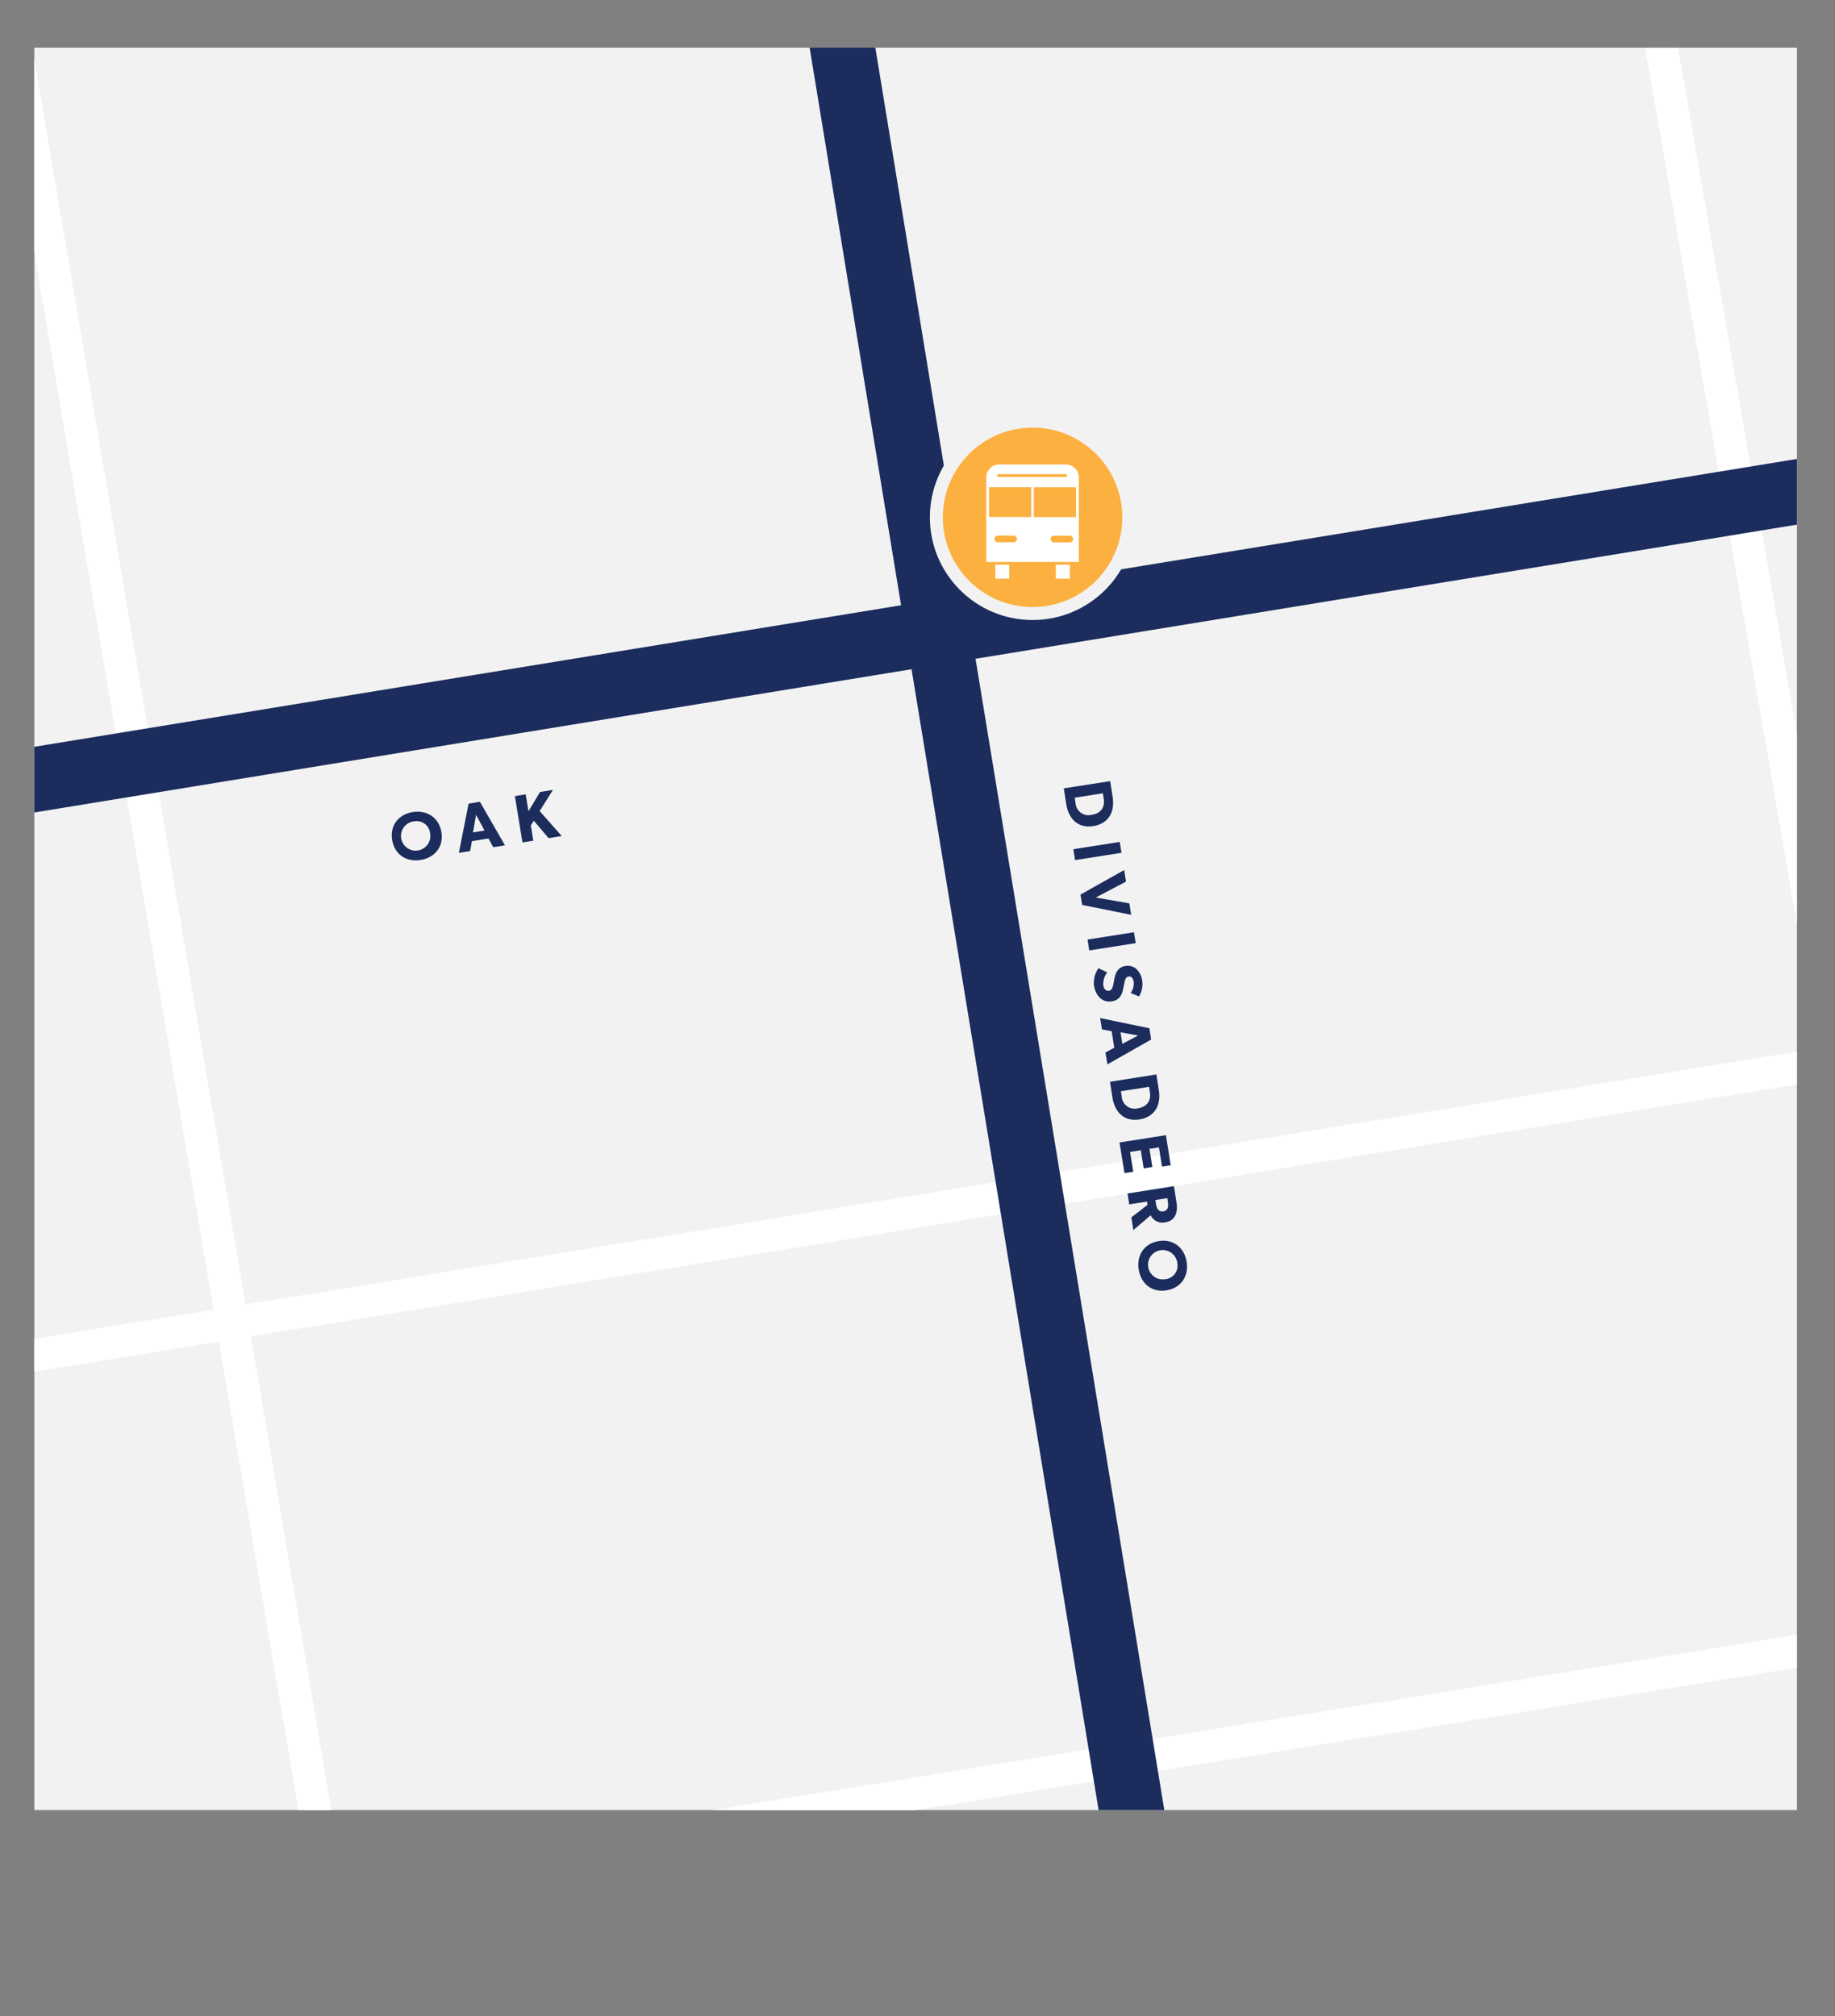 <?xml version="1.0" encoding="UTF-8"?>
<svg xmlns="http://www.w3.org/2000/svg" xmlns:xlink="http://www.w3.org/1999/xlink" viewBox="0 0 566.05 622.06">
  <rect x="0" y="0" width="566.05" height="622.06" fill="#808080" stroke="none"/>
  <defs>
    <style>.cls-1,.cls-4,.cls-5{fill:none;}.cls-2{fill:#f2f2f2;}.cls-3{clip-path:url(#clip-path);}.cls-4{stroke:#fff;stroke-width:10px;}.cls-4,.cls-5,.cls-7{stroke-miterlimit:10;}.cls-5{stroke:#1b2c5d;stroke-width:20px;}.cls-6{fill:#1b2c5d;}.cls-7{fill:#fbb040;stroke:#f2f2f2;stroke-width:4px;}.cls-8{fill:#fff;}</style>
    <clipPath id="clip-path">
      <rect class="cls-1" x="10.58" y="14.72" width="543.73" height="543.73"></rect>
    </clipPath>
  </defs>
  <g id="Layer_2" data-name="Layer 2">
    <g id="Layer_3" data-name="Layer 3">
      <rect class="cls-2" x="10.58" y="14.72" width="543.73" height="543.73"></rect>
      <g class="cls-3">
        <path class="cls-4" d="M4.93,14.72l93.31,550.4a17.83,17.83,0,0,0,20.44,14.76L563.18,508"></path>
        <line class="cls-4" x1="510.3" y1="1.62" x2="561.13" y2="295.09"></line>
        <line class="cls-5" x1="1.85" y1="241.96" x2="563.18" y2="150.28"></line>
        <line class="cls-4" x1="1.85" y1="419.56" x2="563.03" y2="328.09"></line>
        <path class="cls-6" d="M328.91,248.07l-.76-4.85L342.46,241l.76,4.86c.71,4.5-1.15,8.21-5.92,9S329.62,252.59,328.91,248.07Zm11.56-1.63-.27-1.7-8.69,1.37.27,1.7a4,4,0,0,0,5,3.57C339.46,251,340.9,249.16,340.47,246.44Z"></path>
        <path class="cls-6" d="M331.1,262l14.31-2.25.53,3.36-14.31,2.25Z"></path>
        <path class="cls-6" d="M333.81,279.19l-.5-3.2,13.47-7.56.56,3.57L338,276.91l10.38,1.79.56,3.54Z"></path>
        <path class="cls-6" d="M335.49,289.87l14.31-2.25.53,3.36L336,293.23Z"></path>
        <path class="cls-6" d="M337.48,304.14a7.87,7.87,0,0,1,1.36-5.42l2.71,1.27a6,6,0,0,0-1.22,4c.17,1.08.82,1.83,1.77,1.68s1.18-1.27,1.32-1.93.33-1.8.46-2.31a5.74,5.74,0,0,1,.77-1.86,3.6,3.6,0,0,1,2.58-1.56,4.09,4.09,0,0,1,3.37,1,6,6,0,0,1,1.74,3.59,7.15,7.15,0,0,1-1,4.82l-2.57-1.06a5,5,0,0,0,.95-3.43c-.17-1.07-.71-1.8-1.58-1.66s-1.08,1-1.23,1.68-.35,1.78-.47,2.27c-.38,1.92-1.35,3.4-3.43,3.72C339.87,309.46,337.92,306.92,337.48,304.14Z"></path>
        <path class="cls-6" d="M341,324.72l2.72-1.47-.8-5.1-3-.57-.55-3.48,15.18,3.14.55,3.48-13.48,7.65Zm10.07-5.24-5.42-1,.56,3.57Z"></path>
        <path class="cls-6" d="M343.16,338.6l-.76-4.85,14.31-2.26.76,4.86c.71,4.5-1.15,8.21-5.92,9S343.87,343.12,343.16,338.6ZM354.72,337l-.27-1.7-8.69,1.37.27,1.7a4,4,0,0,0,5,3.57C353.71,341.49,355.15,339.69,354.72,337Z"></path>
        <path class="cls-6" d="M345.34,352.48l14.32-2.26,1.46,9.28-2.68.42-.93-5.94-2.93.46.88,5.6-2.67.43-.88-5.6-3.32.52,1,6.12-2.72.42Z"></path>
        <path class="cls-6" d="M349,375.58l5-3.87-.17-1-5.48.86-.53-3.36,14.31-2.25.81,5.14c.44,2.74-.31,5.53-3.45,6a4,4,0,0,1-4.54-2.16l-5.34,4.56Zm11.29-4.6-.21-1.33-3.67.58.2,1.33c.2,1.24.76,2.39,2.24,2.16S360.46,372.23,360.27,371Z"></path>
        <path class="cls-6" d="M351.26,391.66c-.67-4.25,1.56-8,6.19-8.75s7.93,2.17,8.6,6.42-1.59,8-6.21,8.76S351.93,395.91,351.26,391.66Zm11.92-1.88a4.53,4.53,0,1,0-3.8,4.89A4.18,4.18,0,0,0,363.18,389.78Z"></path>
        <path class="cls-6" d="M129.77,265.31c-4.25.7-8-1.51-8.79-6.13s2.12-8,6.37-8.64,8,1.53,8.8,6.15S134,264.62,129.77,265.31Zm-2-11.91a4.53,4.53,0,1,0,4.92,3.77A4.18,4.18,0,0,0,127.82,253.4Z"></path>
        <path class="cls-6" d="M152.15,261.39l-1.48-2.71-5.1.83-.54,3.05-3.48.57,3-15.2,3.48-.57,7.73,13.43Zm-5.3-10-.94,5.43,3.56-.58Z"></path>
        <path class="cls-6" d="M169.23,258.59l-4.56-5.38-.93,1.45.77,4.71-3.34.54-2.34-14.29,3.33-.55.86,5.22,3.56-5.94,4-.66-4.11,6.53,6.8,7.71Z"></path>
        <line class="cls-5" x1="257.74" y1="1.62" x2="359.19" y2="620.44"></line>
        <circle class="cls-7" cx="318.52" cy="159.61" r="29.68"></circle>
        <g id="Layer_2-2" data-name="Layer 2">
          <g id="Layer_2-2-2" data-name="Layer 2-2">
            <rect class="cls-8" x="307.03" y="174.21" width="4.31" height="4.31"></rect>
            <rect class="cls-8" x="325.7" y="174.21" width="4.31" height="4.31"></rect>
            <path class="cls-8" d="M328.79,143.3H308.24a4,4,0,0,0-4,4v26.08h28.55V147.3A4,4,0,0,0,328.79,143.3Zm-20.7,3h20.63a.43.43,0,1,1,0,.85H308.09a.43.43,0,1,1,0-.85Zm4.59,21H307.8a1,1,0,0,1,0-2.06h4.88a1,1,0,0,1,0,2.06Zm5.41-7.79h-13v-9.2h13ZM330,167.33h-4.87a1,1,0,1,1,0-2.06H330a1,1,0,0,1,0,2.06Zm1.92-7.79h-13v-9.2h13Z"></path>
          </g>
        </g>
      </g>
    </g>
  </g>
</svg>
